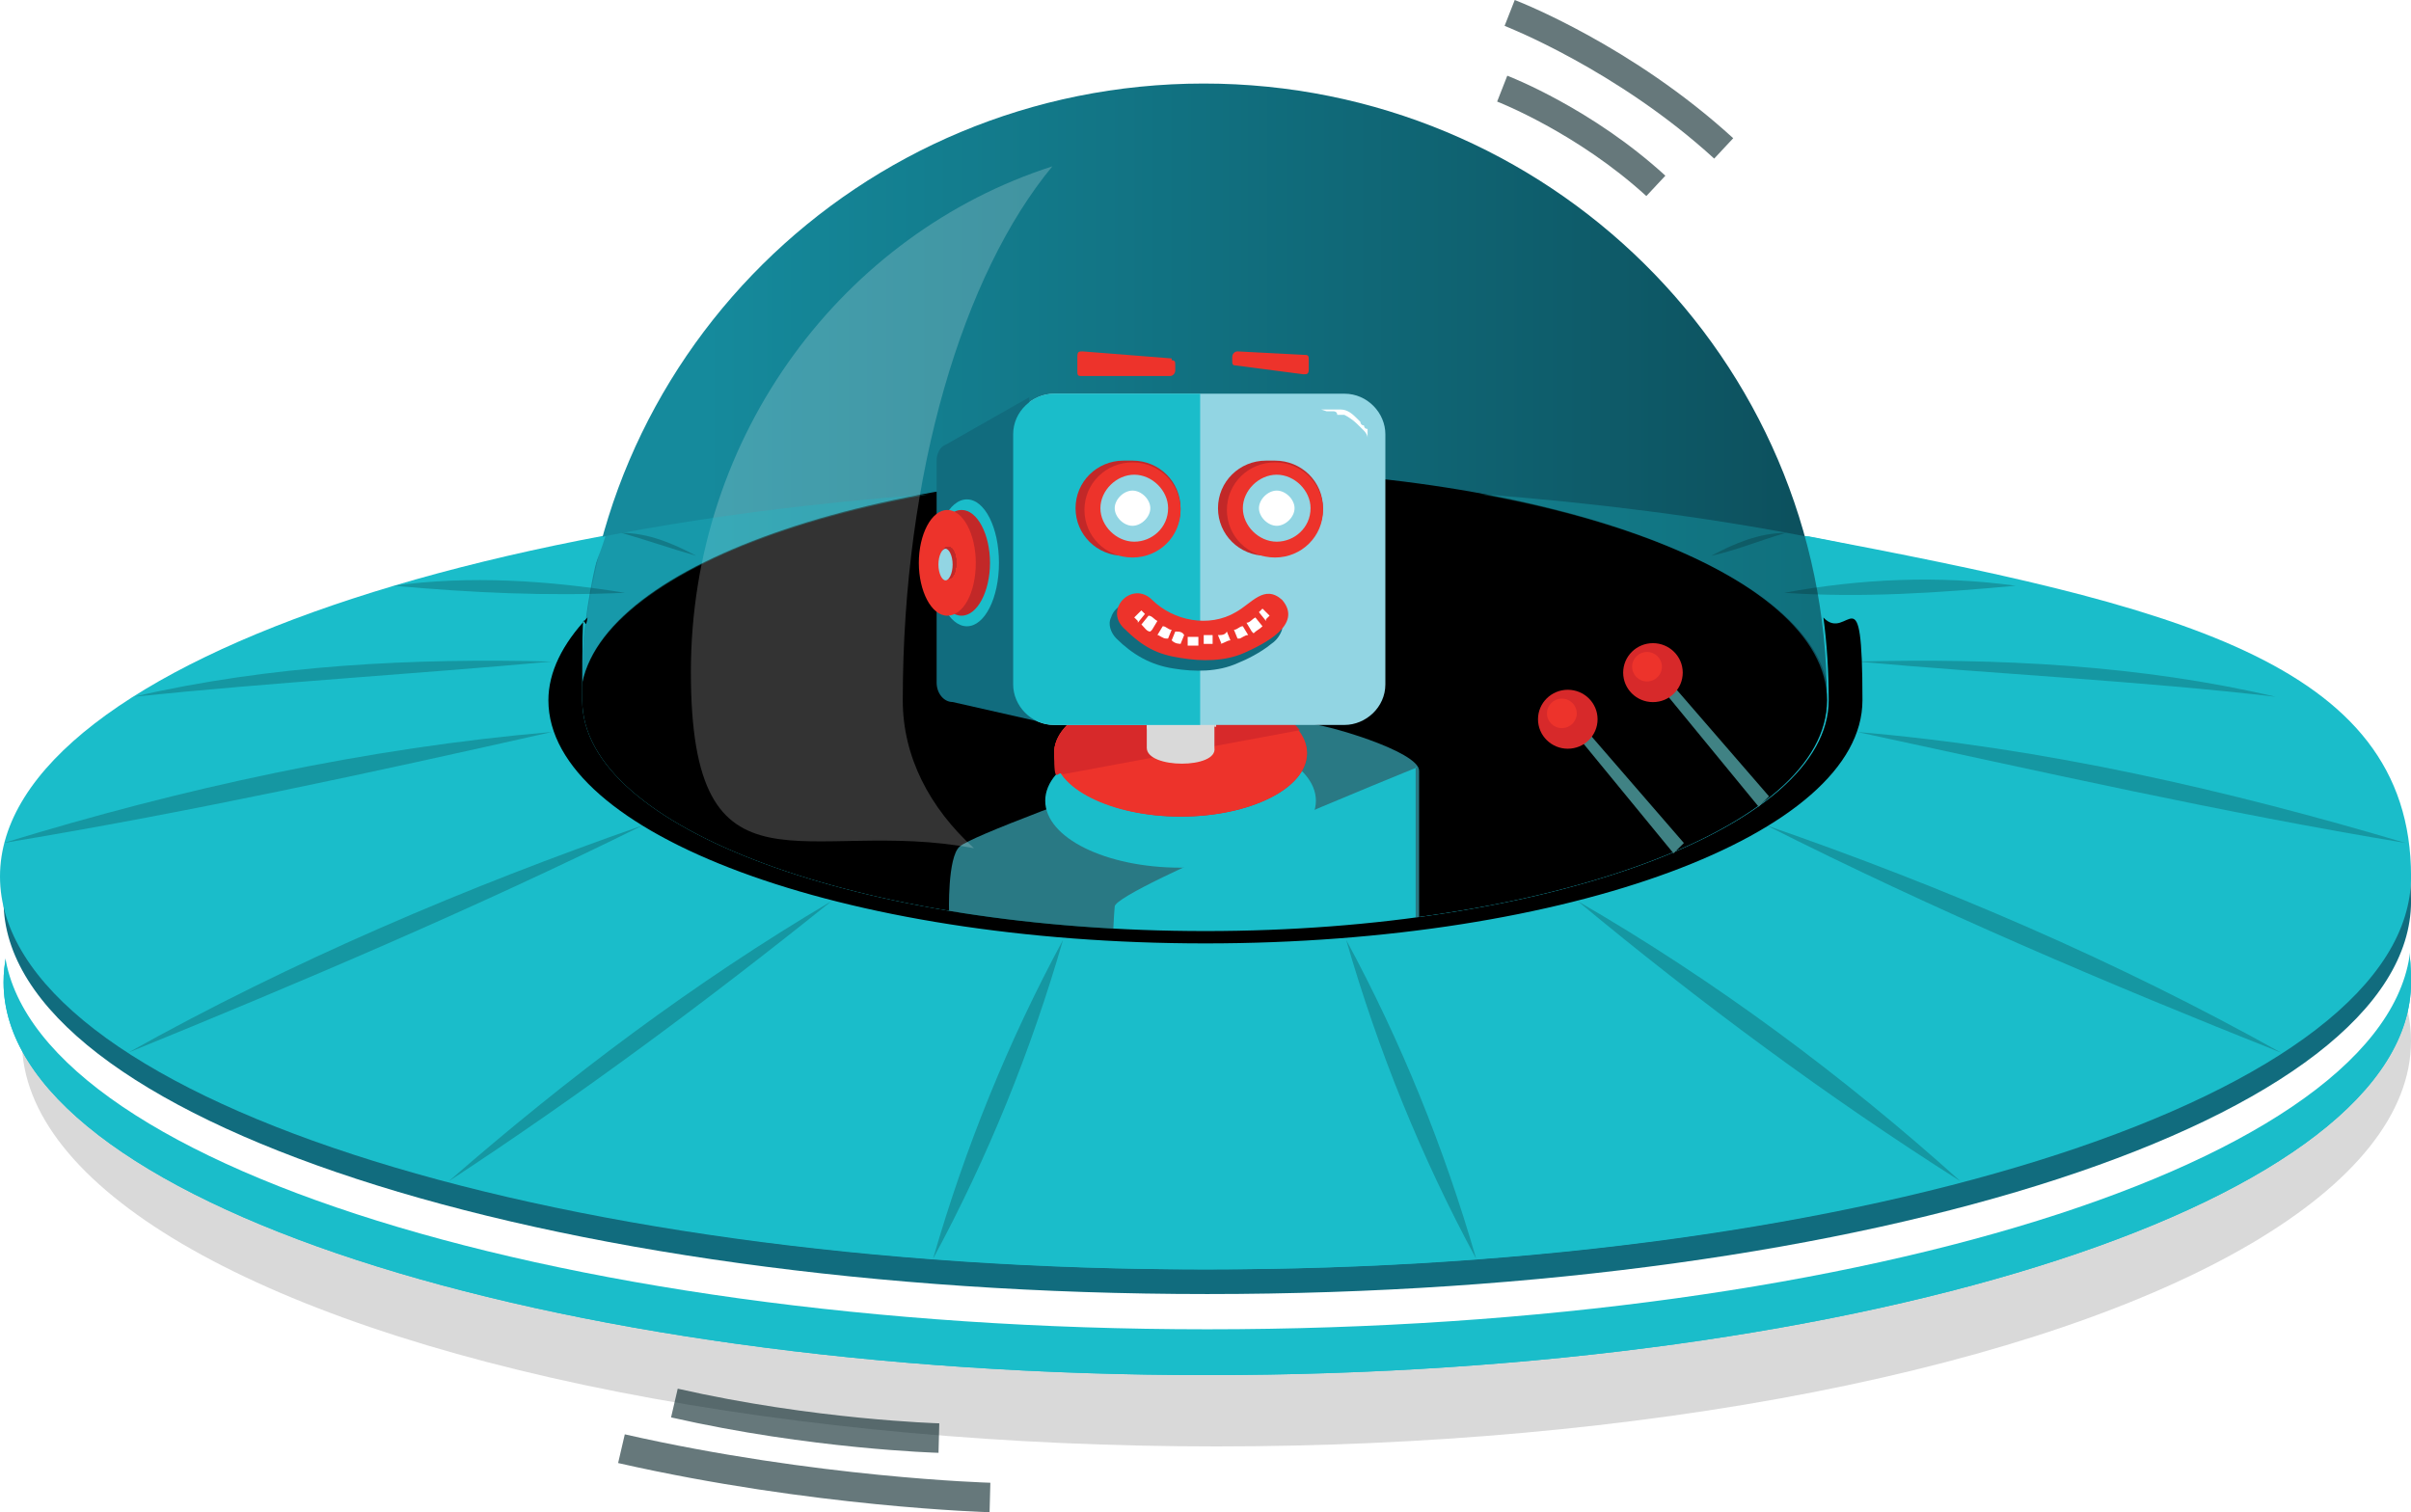 <svg width="110" height="69" viewBox="0 0 110 69" fill="none" xmlns="http://www.w3.org/2000/svg">
<g clip-path="url(#clip0_364_7138)">
<g filter="url(#filter0_f_364_7138)">
<ellipse cx="55.5" cy="47.5" rx="54.5" ry="18.5" fill="#D9D9D9"/>
</g>
<path d="M82.377 29.3C83.028 31.712 83.434 34.203 83.434 36.777C83.434 42.565 70.68 47.309 54.999 47.309C39.318 47.309 26.564 42.646 26.564 36.777C26.564 30.909 26.888 31.631 27.621 29.3C11.211 32.354 0.163 38.144 0.163 44.816C0.163 54.704 24.779 62.745 55.083 62.745C85.386 62.745 110.002 54.706 110.002 44.816C110.002 34.926 98.954 32.435 82.542 29.3H82.379H82.377Z" fill="#1ABDCA"/>
<path d="M82.377 29.3C83.028 31.712 83.434 34.203 83.434 36.777C83.434 42.565 70.68 47.309 54.999 47.309C39.318 47.309 26.564 42.646 26.564 36.777C26.564 30.909 26.888 31.631 27.621 29.3C11.211 32.354 0.163 38.144 0.163 44.816C0.163 54.704 24.779 62.745 55.083 62.745C85.386 62.745 110.002 54.706 110.002 44.816C110.002 34.926 98.954 32.435 82.542 29.3H82.379H82.377Z" fill="#1ABDCA"/>
<path d="M82.377 27.21C83.028 29.622 83.434 32.114 83.434 34.688C83.434 40.475 70.68 45.22 54.999 45.22C39.318 45.22 26.564 40.556 26.564 34.688C26.564 28.819 26.888 29.542 27.621 27.21C11.211 30.264 0.163 36.052 0.163 42.726C0.163 52.614 24.779 60.655 55.083 60.655C85.386 60.655 110.002 52.617 110.002 42.726C110.002 32.836 98.954 30.345 82.542 27.21H82.379H82.377Z" fill="white"/>
<path d="M82.377 25.601C83.028 28.014 83.434 30.505 83.434 33.079C83.434 38.867 70.68 43.611 54.999 43.611C39.318 43.611 26.564 38.947 26.564 33.079C26.564 27.21 26.888 27.933 27.621 25.601C11.211 28.655 0.163 34.446 0.163 41.118C0.163 51.006 24.779 59.047 55.083 59.047C85.386 59.047 110.002 51.008 110.002 41.118C110.002 31.227 98.954 28.736 82.542 25.601H82.379H82.377Z" fill="#116C7E"/>
<path d="M54.919 57.922C85.251 57.922 109.839 49.895 109.839 39.993C109.839 30.091 85.251 22.064 54.919 22.064C24.588 22.064 0 30.091 0 39.993C0 49.895 24.588 57.922 54.919 57.922Z" fill="#1ABDCA"/>
<path d="M54.92 3.812C39.159 3.812 26.485 16.433 26.485 31.952C26.485 47.471 39.239 42.484 54.92 42.484C70.601 42.484 83.355 37.821 83.355 31.952C83.355 16.355 70.601 3.812 54.92 3.812Z" fill="url(#paint0_linear_364_7138)"/>
<path d="M54.92 42.484C70.624 42.484 83.355 37.769 83.355 31.952C83.355 26.135 70.624 21.42 54.92 21.42C39.216 21.42 26.485 26.135 26.485 31.952C26.485 37.769 39.216 42.484 54.92 42.484Z" fill="black"/>
<path d="M55.081 34.203C49.393 36.292 44.357 38.142 43.788 38.624C43.218 39.107 43.3 41.678 43.3 41.678L43.137 44.894L60.603 45.296L64.746 42.884V35.166C64.746 34.282 60.358 32.996 59.546 32.996C58.734 32.996 55.078 34.122 55.078 34.122V34.203H55.081Z" fill="#297984"/>
<path d="M53.862 39.591C57.275 39.591 60.037 38.225 60.037 36.537C60.037 34.849 57.275 33.483 53.862 33.483C50.45 33.483 47.688 34.849 47.688 36.537C47.688 38.225 50.45 39.591 53.862 39.591Z" fill="#1ABDCA"/>
<path d="M59.629 34.365C59.629 32.837 57.031 31.47 53.86 31.47C50.69 31.47 48.091 32.756 48.091 34.365C48.091 35.893 50.69 37.26 53.86 37.26C57.031 37.26 59.629 35.974 59.629 34.365Z" fill="#C22828"/>
<path d="M53.863 37.26C57.031 37.26 59.632 35.974 59.632 34.365C59.632 32.756 57.033 31.47 53.863 31.47C50.693 31.47 48.094 32.756 48.094 34.365C48.094 35.974 50.693 37.26 53.863 37.26Z" fill="#ED332B"/>
<path d="M53.863 31.47C50.695 31.47 48.094 32.756 48.094 34.365C48.094 35.974 48.257 35.087 48.5 35.33L59.305 33.319C58.493 32.273 56.38 31.47 53.863 31.47Z" fill="#D7292A"/>
<path d="M55.407 32.273C55.407 31.308 52.076 31.308 52.321 32.273V34.122C52.321 35.087 55.57 35.087 55.407 34.122V32.273Z" fill="#D9D9D9"/>
<path d="M55.407 33.16C55.407 32.758 54.677 32.437 53.863 32.437C53.049 32.437 52.318 32.758 52.318 33.16C52.318 33.321 52.482 33.48 52.724 33.561C52.724 33.561 52.724 33.24 53.049 32.917C53.373 32.596 54.024 32.195 55.486 32.195V33.16H55.405H55.407Z" fill="#D9D9D9"/>
<path d="M56.219 16.274V16.436C56.219 16.597 56.219 16.676 56.382 16.676L59.468 17.078C59.632 17.078 59.711 17.078 59.711 16.837V16.436C59.711 16.274 59.711 16.195 59.548 16.195L56.461 16.034C56.298 16.034 56.219 16.195 56.219 16.274Z" fill="#ED332B"/>
<path d="M53.457 16.355L49.395 16.034C49.232 16.034 49.153 16.034 49.153 16.274V16.918C49.153 17.08 49.153 17.158 49.316 17.158H53.378C53.541 17.158 53.62 16.997 53.62 16.918V16.678C53.62 16.516 53.62 16.438 53.457 16.438V16.357V16.355Z" fill="#ED332B"/>
<path d="M61.337 33.079H48.096C47.039 33.079 46.227 32.194 46.227 31.229V19.813C46.227 18.767 47.12 17.964 48.096 17.964H61.337C62.394 17.964 63.206 18.848 63.206 19.813V31.229C63.206 32.275 62.312 33.079 61.337 33.079Z" fill="#92D5E3"/>
<path d="M60.28 18.686H61.174C61.498 18.686 61.743 18.927 61.904 19.088L62.067 19.25C62.067 19.25 62.067 19.411 62.23 19.411C62.23 19.411 62.23 19.573 62.394 19.573V20.619V19.975C62.394 19.813 62.23 19.654 62.23 19.654L62.067 19.492L61.904 19.331C61.741 19.169 61.498 19.01 61.335 18.929H61.011C61.011 18.767 60.847 18.767 60.847 18.767H60.523L60.28 18.686Z" fill="white"/>
<path d="M47.364 32.917L43.463 32.033C43.057 32.033 42.733 31.631 42.733 31.149V21.018C42.733 20.697 42.896 20.374 43.139 20.296L46.958 18.125L47.282 32.919H47.364V32.917Z" fill="#116C7E"/>
<path d="M54.756 33.079H48.094C47.037 33.079 46.225 32.194 46.225 31.229V19.813C46.225 18.767 47.119 17.964 48.094 17.964H54.756V33.159V33.079Z" fill="#1ABDCA"/>
<path d="M45.577 25.682C45.577 27.289 44.926 28.577 44.114 28.577C43.302 28.577 42.651 27.291 42.651 25.682C42.651 24.073 43.302 22.787 44.114 22.787C44.926 22.787 45.577 24.073 45.577 25.682Z" fill="#1ABDCA"/>
<path d="M43.869 23.269C43.139 23.269 42.569 24.396 42.569 25.682C42.569 26.968 43.139 28.094 43.869 28.094C44.599 28.094 45.168 26.968 45.168 25.682C45.168 24.396 44.599 23.269 43.869 23.269Z" fill="#C22828"/>
<path d="M44.52 25.682C44.52 27.049 43.95 28.094 43.22 28.094C42.49 28.094 41.921 26.968 41.921 25.682C41.921 24.396 42.49 23.269 43.22 23.269C43.95 23.269 44.52 24.396 44.52 25.682Z" fill="#ED332B"/>
<path d="M43.626 25.682C43.626 26.084 43.463 26.405 43.302 26.405C43.141 26.405 42.977 26.084 42.977 25.682C42.977 25.28 43.141 24.959 43.302 24.959C43.463 24.959 43.626 25.28 43.626 25.682Z" fill="#C22828"/>
<path d="M43.626 25.682C43.626 26.084 43.463 26.405 43.302 26.405C43.141 26.405 42.977 26.084 42.977 25.682C42.977 25.28 43.141 24.959 43.302 24.959C43.463 24.959 43.626 25.28 43.626 25.682Z" fill="#C22828"/>
<path d="M43.626 25.682C43.626 26.084 43.463 26.405 43.302 26.405C43.141 26.405 42.977 26.084 42.977 25.682C42.977 25.28 43.141 24.959 43.302 24.959C43.463 24.959 43.626 25.28 43.626 25.682Z" fill="#C22828"/>
<path d="M43.626 25.682C43.626 26.084 43.463 26.405 43.302 26.405C43.141 26.405 42.977 26.084 42.977 25.682C42.977 25.28 43.141 24.959 43.302 24.959C43.463 24.959 43.626 25.28 43.626 25.682Z" fill="#C22828"/>
<path d="M43.626 25.682C43.626 26.084 43.463 26.405 43.302 26.405C43.141 26.405 42.977 26.084 42.977 25.682C42.977 25.28 43.141 24.959 43.302 24.959C43.463 24.959 43.626 25.28 43.626 25.682Z" fill="#C22828"/>
<path d="M43.626 25.682C43.626 26.084 43.463 26.405 43.302 26.405C43.141 26.405 42.977 26.084 42.977 25.682C42.977 25.28 43.141 24.959 43.302 24.959C43.463 24.959 43.626 25.28 43.626 25.682Z" fill="#C22828"/>
<path d="M43.626 25.682C43.626 26.084 43.463 26.405 43.302 26.405C43.141 26.405 42.977 26.084 42.977 25.682C42.977 25.28 43.141 24.959 43.302 24.959C43.463 24.959 43.626 25.28 43.626 25.682Z" fill="#C22828"/>
<path d="M43.626 25.682C43.626 26.084 43.463 26.405 43.302 26.405C43.141 26.405 42.977 26.084 42.977 25.682C42.977 25.28 43.141 24.959 43.302 24.959C43.463 24.959 43.626 25.28 43.626 25.682Z" fill="#C22828"/>
<path d="M43.626 25.682C43.626 26.084 43.463 26.405 43.302 26.405C43.141 26.405 42.977 26.084 42.977 25.682C42.977 25.28 43.141 24.959 43.302 24.959C43.463 24.959 43.626 25.28 43.626 25.682Z" fill="#C22828"/>
<path d="M43.626 25.682C43.626 26.084 43.463 26.405 43.302 26.405C43.141 26.405 42.977 26.084 42.977 25.682C42.977 25.28 43.141 24.959 43.302 24.959C43.463 24.959 43.626 25.28 43.626 25.682Z" fill="#C22828"/>
<path d="M43.626 25.682C43.626 26.084 43.463 26.405 43.302 26.405C43.141 26.405 42.977 26.084 42.977 25.682C42.977 25.28 43.141 24.959 43.302 24.959C43.463 24.959 43.626 25.28 43.626 25.682Z" fill="#C22828"/>
<path d="M43.626 25.682C43.626 26.084 43.463 26.405 43.302 26.405C43.141 26.405 42.977 26.084 42.977 25.682C42.977 25.28 43.141 24.959 43.302 24.959C43.463 24.959 43.626 25.28 43.626 25.682Z" fill="#C22828"/>
<path d="M43.626 25.682C43.626 26.084 43.463 26.405 43.302 26.405C43.141 26.405 42.977 26.084 42.977 25.682C42.977 25.28 43.141 24.959 43.302 24.959C43.463 24.959 43.626 25.28 43.626 25.682Z" fill="#C22828"/>
<path d="M43.626 25.682C43.626 26.084 43.463 26.405 43.302 26.405C43.141 26.405 42.977 26.084 42.977 25.682C42.977 25.28 43.141 24.959 43.302 24.959C43.463 24.959 43.626 25.28 43.626 25.682Z" fill="#C22828"/>
<path d="M43.626 25.682C43.626 26.084 43.463 26.405 43.302 26.405C43.141 26.405 42.977 26.084 42.977 25.682C42.977 25.28 43.141 24.959 43.302 24.959C43.463 24.959 43.626 25.28 43.626 25.682Z" fill="#C22828"/>
<path d="M43.626 25.682C43.626 26.084 43.463 26.405 43.302 26.405C43.141 26.405 42.977 26.084 42.977 25.682C42.977 25.28 43.141 24.959 43.302 24.959C43.463 24.959 43.626 25.28 43.626 25.682Z" fill="#C22828"/>
<path d="M43.626 25.682C43.626 26.084 43.463 26.405 43.302 26.405C43.141 26.405 42.977 26.084 42.977 25.682C42.977 25.28 43.141 24.959 43.302 24.959C43.463 24.959 43.626 25.28 43.626 25.682Z" fill="#C22828"/>
<path d="M43.626 25.682C43.626 26.084 43.463 26.405 43.302 26.405C43.141 26.405 42.977 26.084 42.977 25.682C42.977 25.28 43.141 24.959 43.302 24.959C43.463 24.959 43.626 25.28 43.626 25.682Z" fill="#C22828"/>
<path d="M43.545 25.682C43.545 26.084 43.381 26.405 43.22 26.405C43.059 26.405 42.896 26.084 42.896 25.682C42.896 25.28 43.059 24.959 43.22 24.959C43.381 24.959 43.545 25.28 43.545 25.682Z" fill="#C22828"/>
<path d="M43.545 25.682C43.545 26.084 43.381 26.405 43.22 26.405C43.059 26.405 42.896 26.084 42.896 25.682C42.896 25.28 43.059 24.959 43.22 24.959C43.381 24.959 43.545 25.28 43.545 25.682Z" fill="#C22828"/>
<path d="M43.545 25.682C43.545 26.084 43.381 26.405 43.22 26.405C43.059 26.405 42.896 26.084 42.896 25.682C42.896 25.28 43.059 24.959 43.22 24.959C43.381 24.959 43.545 25.28 43.545 25.682Z" fill="#C22828"/>
<path d="M43.545 25.682C43.545 26.084 43.381 26.405 43.22 26.405C43.059 26.405 42.896 26.084 42.896 25.682C42.896 25.28 43.059 24.959 43.22 24.959C43.381 24.959 43.545 25.28 43.545 25.682Z" fill="#C22828"/>
<path d="M43.545 25.682C43.545 26.084 43.381 26.405 43.22 26.405C43.059 26.405 42.896 26.084 42.896 25.682C42.896 25.28 43.059 24.959 43.22 24.959C43.381 24.959 43.545 25.28 43.545 25.682Z" fill="#C22828"/>
<path d="M43.545 25.682C43.545 26.084 43.381 26.405 43.22 26.405C43.059 26.405 42.896 26.084 42.896 25.682C42.896 25.28 43.059 24.959 43.22 24.959C43.381 24.959 43.545 25.28 43.545 25.682Z" fill="#C22828"/>
<path d="M43.545 25.682C43.545 26.084 43.381 26.405 43.22 26.405C43.059 26.405 42.896 26.084 42.896 25.682C42.896 25.28 43.059 24.959 43.22 24.959C43.381 24.959 43.545 25.28 43.545 25.682Z" fill="#C22828"/>
<path d="M43.545 25.682C43.545 26.084 43.381 26.405 43.22 26.405C43.059 26.405 42.896 26.084 42.896 25.682C42.896 25.28 43.059 24.959 43.22 24.959C43.381 24.959 43.545 25.28 43.545 25.682Z" fill="#C22828"/>
<path d="M43.545 25.682C43.545 26.084 43.381 26.405 43.22 26.405C43.059 26.405 42.896 26.084 42.896 25.682C42.896 25.28 43.059 24.959 43.22 24.959C43.381 24.959 43.545 25.28 43.545 25.682Z" fill="#C22828"/>
<path d="M43.545 25.682C43.545 26.084 43.381 26.405 43.22 26.405C43.059 26.405 42.896 26.084 42.896 25.682C42.896 25.28 43.059 24.959 43.22 24.959C43.381 24.959 43.545 25.28 43.545 25.682Z" fill="#C22828"/>
<path d="M43.545 25.682C43.545 26.084 43.381 26.405 43.22 26.405C43.059 26.405 42.896 26.084 42.896 25.682C42.896 25.28 43.059 24.959 43.22 24.959C43.381 24.959 43.545 25.28 43.545 25.682Z" fill="#C22828"/>
<path d="M43.545 25.682C43.545 26.084 43.381 26.405 43.22 26.405C43.059 26.405 42.896 26.084 42.896 25.682C42.896 25.28 43.059 24.959 43.22 24.959C43.381 24.959 43.545 25.28 43.545 25.682Z" fill="#C22828"/>
<path d="M43.545 25.682C43.545 26.084 43.381 26.405 43.22 26.405C43.059 26.405 42.896 26.084 42.896 25.682C42.896 25.28 43.059 24.959 43.22 24.959C43.381 24.959 43.545 25.28 43.545 25.682Z" fill="#C22828"/>
<path d="M43.545 25.682C43.545 26.084 43.381 26.405 43.22 26.405C43.059 26.405 42.896 26.084 42.896 25.682C42.896 25.28 43.059 24.959 43.22 24.959C43.381 24.959 43.545 25.28 43.545 25.682Z" fill="#C22828"/>
<path d="M43.545 25.682C43.545 26.084 43.381 26.405 43.22 26.405C43.059 26.405 42.896 26.084 42.896 25.682C42.896 25.28 43.059 24.959 43.22 24.959C43.381 24.959 43.545 25.28 43.545 25.682Z" fill="#C22828"/>
<path d="M43.545 25.682C43.545 26.084 43.381 26.405 43.22 26.405C43.059 26.405 42.896 26.084 42.896 25.682C42.896 25.28 43.059 24.959 43.22 24.959C43.381 24.959 43.545 25.28 43.545 25.682Z" fill="#C22828"/>
<path d="M43.545 25.682C43.545 26.084 43.381 26.405 43.22 26.405C43.059 26.405 42.896 26.084 42.896 25.682C42.896 25.28 43.059 24.959 43.22 24.959C43.381 24.959 43.545 25.28 43.545 25.682Z" fill="#C22828"/>
<path d="M43.545 25.682C43.545 26.084 43.381 26.405 43.22 26.405C43.059 26.405 42.896 26.084 42.896 25.682C42.896 25.28 43.059 24.959 43.22 24.959C43.381 24.959 43.545 25.28 43.545 25.682Z" fill="#C22828"/>
<path d="M43.545 25.682C43.545 26.084 43.381 26.405 43.22 26.405C43.059 26.405 42.896 26.084 42.896 25.682C42.896 25.28 43.059 24.959 43.22 24.959C43.381 24.959 43.545 25.28 43.545 25.682Z" fill="#C22828"/>
<path d="M43.545 25.682C43.545 26.084 43.381 26.405 43.22 26.405C43.059 26.405 42.896 26.084 42.896 25.682C42.896 25.28 43.059 24.959 43.22 24.959C43.381 24.959 43.545 25.28 43.545 25.682Z" fill="#C22828"/>
<path d="M43.545 25.682C43.545 26.084 43.381 26.405 43.22 26.405C43.059 26.405 42.896 26.084 42.896 25.682C42.896 25.28 43.059 24.959 43.22 24.959C43.381 24.959 43.545 25.28 43.545 25.682Z" fill="#C22828"/>
<path d="M43.545 25.682C43.545 26.084 43.381 26.405 43.22 26.405C43.059 26.405 42.896 26.084 42.896 25.682C42.896 25.28 43.059 24.959 43.22 24.959C43.381 24.959 43.545 25.28 43.545 25.682Z" fill="#C22828"/>
<path d="M43.545 25.682C43.545 26.084 43.381 26.405 43.22 26.405C43.059 26.405 42.896 26.084 42.896 25.682C42.896 25.28 43.059 24.959 43.22 24.959C43.381 24.959 43.545 25.28 43.545 25.682Z" fill="#C22828"/>
<path d="M43.545 25.682C43.545 26.084 43.381 26.405 43.22 26.405C43.059 26.405 42.896 26.084 42.896 25.682C42.896 25.28 43.059 24.959 43.22 24.959C43.381 24.959 43.545 25.28 43.545 25.682Z" fill="#C22828"/>
<path d="M43.139 25.038C42.975 25.038 42.815 25.359 42.815 25.761C42.815 26.162 42.978 26.483 43.139 26.483C43.302 26.483 43.463 26.162 43.463 25.761C43.463 25.359 43.3 25.038 43.139 25.038Z" fill="#92D5E3"/>
<path d="M58.494 28.655C58.494 28.415 58.494 28.173 58.33 27.933C58.33 27.933 58.33 27.771 58.167 27.771C58.167 27.771 58.004 27.61 57.924 27.61C57.682 27.448 57.437 27.448 57.194 27.61C56.788 27.771 56.464 28.173 56.056 28.332C54.838 29.055 53.212 28.734 52.237 27.769C51.668 27.206 50.856 27.608 50.693 28.171C50.529 28.492 50.693 28.893 50.935 29.136C51.666 29.858 52.48 30.341 53.534 30.503C54.509 30.664 55.566 30.664 56.459 30.262C56.865 30.101 57.516 29.78 58.004 29.378C58.246 29.217 58.41 28.976 58.491 28.734V28.653L58.494 28.655Z" fill="#116C7E"/>
<path d="M51.67 21.018H51.264C50.046 21.018 49.071 21.983 49.071 23.189C49.071 24.394 50.046 25.359 51.264 25.359H51.67C52.887 25.359 53.862 24.394 53.862 23.189C53.862 21.983 52.887 21.018 51.67 21.018Z" fill="#C22828"/>
<path d="M53.863 23.269C53.863 24.474 52.888 25.439 51.67 25.439C50.452 25.439 49.477 24.474 49.477 23.269C49.477 22.064 50.452 21.099 51.67 21.099C52.888 21.099 53.863 22.064 53.863 23.269Z" fill="#ED332B"/>
<path d="M53.294 23.188C53.294 24.073 52.563 24.717 51.749 24.717C50.935 24.717 50.205 23.994 50.205 23.188C50.205 22.383 50.935 21.66 51.749 21.66C52.563 21.66 53.294 22.383 53.294 23.188Z" fill="#92D5E3"/>
<path d="M52.482 23.189C52.482 23.59 52.076 23.992 51.67 23.992C51.264 23.992 50.858 23.59 50.858 23.189C50.858 22.787 51.264 22.385 51.67 22.385C52.076 22.385 52.482 22.787 52.482 23.189Z" fill="white"/>
<path d="M58.169 21.018H57.763C56.545 21.018 55.57 21.983 55.57 23.189C55.57 24.394 56.545 25.359 57.763 25.359H58.169C59.387 25.359 60.362 24.394 60.362 23.189C60.362 21.983 59.387 21.018 58.169 21.018Z" fill="#C22828"/>
<path d="M60.362 23.269C60.362 24.474 59.387 25.439 58.169 25.439C56.951 25.439 55.976 24.474 55.976 23.269C55.976 22.064 56.951 21.099 58.169 21.099C59.387 21.099 60.362 22.064 60.362 23.269Z" fill="#ED332B"/>
<path d="M59.793 23.188C59.793 24.073 59.062 24.717 58.248 24.717C57.434 24.717 56.704 23.994 56.704 23.188C56.704 22.383 57.434 21.66 58.248 21.66C59.062 21.66 59.793 22.383 59.793 23.188Z" fill="#92D5E3"/>
<path d="M59.063 23.189C59.063 23.59 58.657 23.992 58.251 23.992C57.845 23.992 57.439 23.59 57.439 23.189C57.439 22.787 57.845 22.385 58.251 22.385C58.657 22.385 59.063 22.787 59.063 23.189Z" fill="white"/>
<path d="M58.493 27.369C57.681 26.647 57.112 27.531 56.382 27.933C55.164 28.655 53.538 28.334 52.563 27.369C51.67 26.485 50.37 27.771 51.264 28.655C52.157 29.54 52.808 29.861 53.862 30.022C54.838 30.184 55.894 30.184 56.788 29.782C57.681 29.38 59.468 28.496 58.493 27.369Z" fill="#ED332B"/>
<path d="M51.912 28.335L51.749 28.173L52.073 27.852L52.237 28.014L51.912 28.415V28.335Z" fill="white"/>
<path d="M54.675 29.461H54.187V29.059H54.675V29.542V29.461ZM54.919 29.461V28.979H55.325V29.38H54.919V29.461ZM53.944 29.38C53.781 29.38 53.62 29.38 53.457 29.219L53.62 28.817C53.783 28.817 53.944 28.817 54.026 28.979L53.863 29.38H53.944ZM55.731 29.38L55.568 28.979C55.731 28.979 55.892 28.979 55.974 28.817L56.137 29.219C55.974 29.219 55.813 29.38 55.65 29.38H55.731ZM53.212 29.138C53.049 29.138 52.888 28.976 52.806 28.976L53.049 28.575C53.212 28.575 53.291 28.736 53.455 28.736L53.291 29.138H53.21H53.212ZM56.462 29.138L56.298 28.736C56.462 28.736 56.541 28.575 56.704 28.575L56.947 28.976C56.784 28.976 56.623 29.138 56.541 29.138H56.459H56.462ZM57.112 28.817L56.87 28.415C57.033 28.415 57.112 28.254 57.276 28.175L57.6 28.577C57.437 28.738 57.357 28.738 57.194 28.898L57.112 28.817ZM52.482 28.817C52.318 28.817 52.239 28.655 52.076 28.496L52.4 28.094C52.563 28.094 52.643 28.256 52.806 28.334L52.563 28.736L52.482 28.817Z" fill="white"/>
<path d="M57.761 28.334L57.437 27.933L57.6 27.771L57.924 28.092L57.761 28.254V28.334Z" fill="white"/>
<path d="M64.668 35.009C64.668 35.009 50.94 40.556 50.858 41.36C50.776 42.163 50.695 45.298 50.695 45.298L63.369 45.539L64.587 41.84V35.007H64.668V35.009Z" fill="#1ABDCA"/>
<g opacity="0.2">
<path d="M41.188 31.952C41.188 21.582 43.95 12.495 48.012 7.591C38.506 10.646 31.521 19.811 31.521 30.666C31.521 41.522 36.803 37.26 44.438 38.705C42.406 36.856 41.188 34.524 41.188 31.952Z" fill="white"/>
</g>
<g opacity="0.3">
<path d="M83.434 31.952C83.434 29.38 83.11 26.806 82.377 24.474C77.828 23.59 72.792 22.946 67.51 22.544C76.935 24.232 83.434 27.85 83.434 31.952Z" fill="#1ABDCA"/>
<path d="M42.409 22.547C37.127 22.948 32.091 23.592 27.542 24.477C26.891 26.889 26.485 29.38 26.485 31.954C26.485 27.854 32.984 24.236 42.409 22.547Z" fill="#1ABDCA"/>
</g>
<path d="M82.377 24.474C83.028 26.887 83.434 29.378 83.434 31.952C83.434 37.74 70.68 42.484 54.999 42.484C39.318 42.484 26.564 37.821 26.564 31.952C26.564 26.083 26.888 26.806 27.621 24.474C11.211 27.531 0.163 33.319 0.163 39.993C0.163 49.881 24.779 57.922 55.083 57.922C85.386 57.922 110.002 49.883 110.002 39.993C110.002 30.103 98.954 27.612 82.542 24.477H82.379L82.377 24.474Z" fill="#1ABDCA"/>
<path d="M83.191 28.173C83.354 29.378 83.433 30.666 83.433 31.952C83.433 37.74 70.68 42.484 54.999 42.484C39.318 42.484 26.564 37.821 26.564 31.952C26.564 26.084 26.645 29.38 26.806 28.173C25.668 29.378 25.02 30.666 25.02 31.952C25.02 38.063 38.424 43.047 54.996 43.047C71.569 43.047 84.973 38.063 84.973 31.952C84.973 25.841 84.323 29.38 83.186 28.173H83.191Z" fill="black"/>
<g opacity="0.2">
<path d="M6.093 31.793C12.35 30.345 18.847 30.024 25.185 30.186C19.01 30.749 12.268 31.151 6.093 31.793Z" fill="black"/>
<path d="M0.163 38.465C8.286 35.971 16.736 34.122 25.185 33.399C16.98 35.249 8.449 37.098 0.163 38.465Z" fill="black"/>
<path d="M5.848 48.032C13.322 43.851 21.285 40.473 29.326 37.661C21.688 41.441 13.729 44.816 5.848 48.032Z" fill="black"/>
<path d="M20.473 53.901C25.915 49.156 31.684 44.816 37.939 41.117C32.333 45.619 26.484 49.962 20.473 53.901Z" fill="black"/>
<path d="M42.569 57.439C44.032 52.374 45.982 47.551 48.499 42.888C47.037 47.953 45.087 52.776 42.569 57.439Z" fill="black"/>
<path d="M17.953 26.727C21.445 26.245 25.022 26.487 28.514 27.048C24.94 27.21 21.527 27.048 17.953 26.727Z" fill="black"/>
<path d="M28.353 24.315C29.571 24.315 30.709 24.797 31.766 25.361C30.628 25.04 29.491 24.638 28.353 24.315Z" fill="black"/>
</g>
<g opacity="0.2">
<path d="M103.825 31.793C97.65 31.07 90.908 30.747 84.733 30.186C91.151 30.024 97.65 30.347 103.825 31.793Z" fill="black"/>
<path d="M109.755 38.465C101.469 37.098 92.938 35.168 84.733 33.399C93.264 34.122 101.632 36.052 109.755 38.465Z" fill="black"/>
<path d="M104.07 48.032C96.19 44.897 88.228 41.519 80.592 37.661C88.715 40.476 96.596 43.853 104.07 48.032Z" fill="black"/>
<path d="M89.445 53.901C83.352 50.04 77.504 45.7 71.98 41.117C78.236 44.735 84.085 49.078 89.445 53.901Z" fill="black"/>
<path d="M67.349 57.439C64.83 52.776 62.882 47.953 61.419 42.888C63.938 47.551 65.886 52.374 67.349 57.439Z" fill="black"/>
<path d="M91.965 26.727C88.473 27.049 84.978 27.291 81.404 27.049C84.897 26.404 88.473 26.245 91.965 26.727Z" fill="black"/>
<path d="M81.484 24.315C80.345 24.636 79.209 25.118 78.071 25.361C79.127 24.797 80.264 24.315 81.484 24.315Z" fill="black"/>
</g>
<path opacity="0.6" d="M42.817 66.291C42.759 66.291 36.997 66.127 30.617 64.675L30.921 63.365C37.162 64.784 42.797 64.944 42.854 64.946L42.819 66.291H42.817Z" fill="#001E24"/>
<path opacity="0.6" d="M45.147 69C45.067 69 37.063 68.771 28.201 66.758L28.506 65.448C37.231 67.43 45.105 67.655 45.184 67.657L45.149 69.002L45.147 69Z" fill="#001E24"/>
<path opacity="0.6" d="M75.114 8.947C71.966 6.065 68.344 4.648 68.306 4.635L68.769 3.454C68.926 3.515 72.646 4.965 75.981 8.017L75.112 8.947H75.114Z" fill="#001E24"/>
<path opacity="0.6" d="M78.21 7.238C73.775 3.181 68.697 1.201 68.646 1.181L69.109 0C69.326 0.083 74.466 2.089 79.077 6.307L78.207 7.238H78.21Z" fill="#001E24"/>
<path d="M75.82 31.43L80.237 36.81L80.711 36.338L76.228 31.162L75.82 31.43Z" fill="#408284"/>
<path d="M75.415 32.037C76.165 32.037 76.774 31.435 76.774 30.692C76.774 29.95 76.165 29.347 75.415 29.347C74.664 29.347 74.056 29.95 74.056 30.692C74.056 31.435 74.664 32.037 75.415 32.037Z" fill="#D7292A"/>
<path d="M75.143 31.094C75.519 31.094 75.823 30.793 75.823 30.422C75.823 30.05 75.519 29.749 75.143 29.749C74.768 29.749 74.464 30.05 74.464 30.422C74.464 30.793 74.768 31.094 75.143 31.094Z" fill="#ED332B"/>
<path d="M71.938 33.559L76.352 38.937L76.826 38.467L72.343 33.291L71.938 33.559Z" fill="#408284"/>
<path d="M71.529 34.164C72.28 34.164 72.888 33.562 72.888 32.819C72.888 32.076 72.28 31.474 71.529 31.474C70.779 31.474 70.17 32.076 70.17 32.819C70.17 33.562 70.779 34.164 71.529 34.164Z" fill="#D7292A"/>
<path d="M71.258 33.223C71.633 33.223 71.938 32.922 71.938 32.55C71.938 32.179 71.633 31.878 71.258 31.878C70.883 31.878 70.579 32.179 70.579 32.55C70.579 32.922 70.883 33.223 71.258 33.223Z" fill="#ED332B"/>
</g>
<defs>
<filter id="filter0_f_364_7138" x="-3" y="25" width="117" height="45" filterUnits="userSpaceOnUse" color-interpolation-filters="sRGB">
<feFlood flood-opacity="0" result="BackgroundImageFix"/>
<feBlend mode="normal" in="SourceGraphic" in2="BackgroundImageFix" result="shape"/>
<feGaussianBlur stdDeviation="2" result="effect1_foregroundBlur_364_7138"/>
</filter>
<linearGradient id="paint0_linear_364_7138" x1="26.485" y1="23.531" x2="83.434" y2="23.531" gradientUnits="userSpaceOnUse">
<stop offset="0.1" stop-color="#158A9C"/>
<stop offset="1" stop-color="#0C4F5C"/>
</linearGradient>
<clipPath id="clip0_364_7138">
<rect width="110" height="69" fill="white"/>
</clipPath>
</defs>
</svg>
